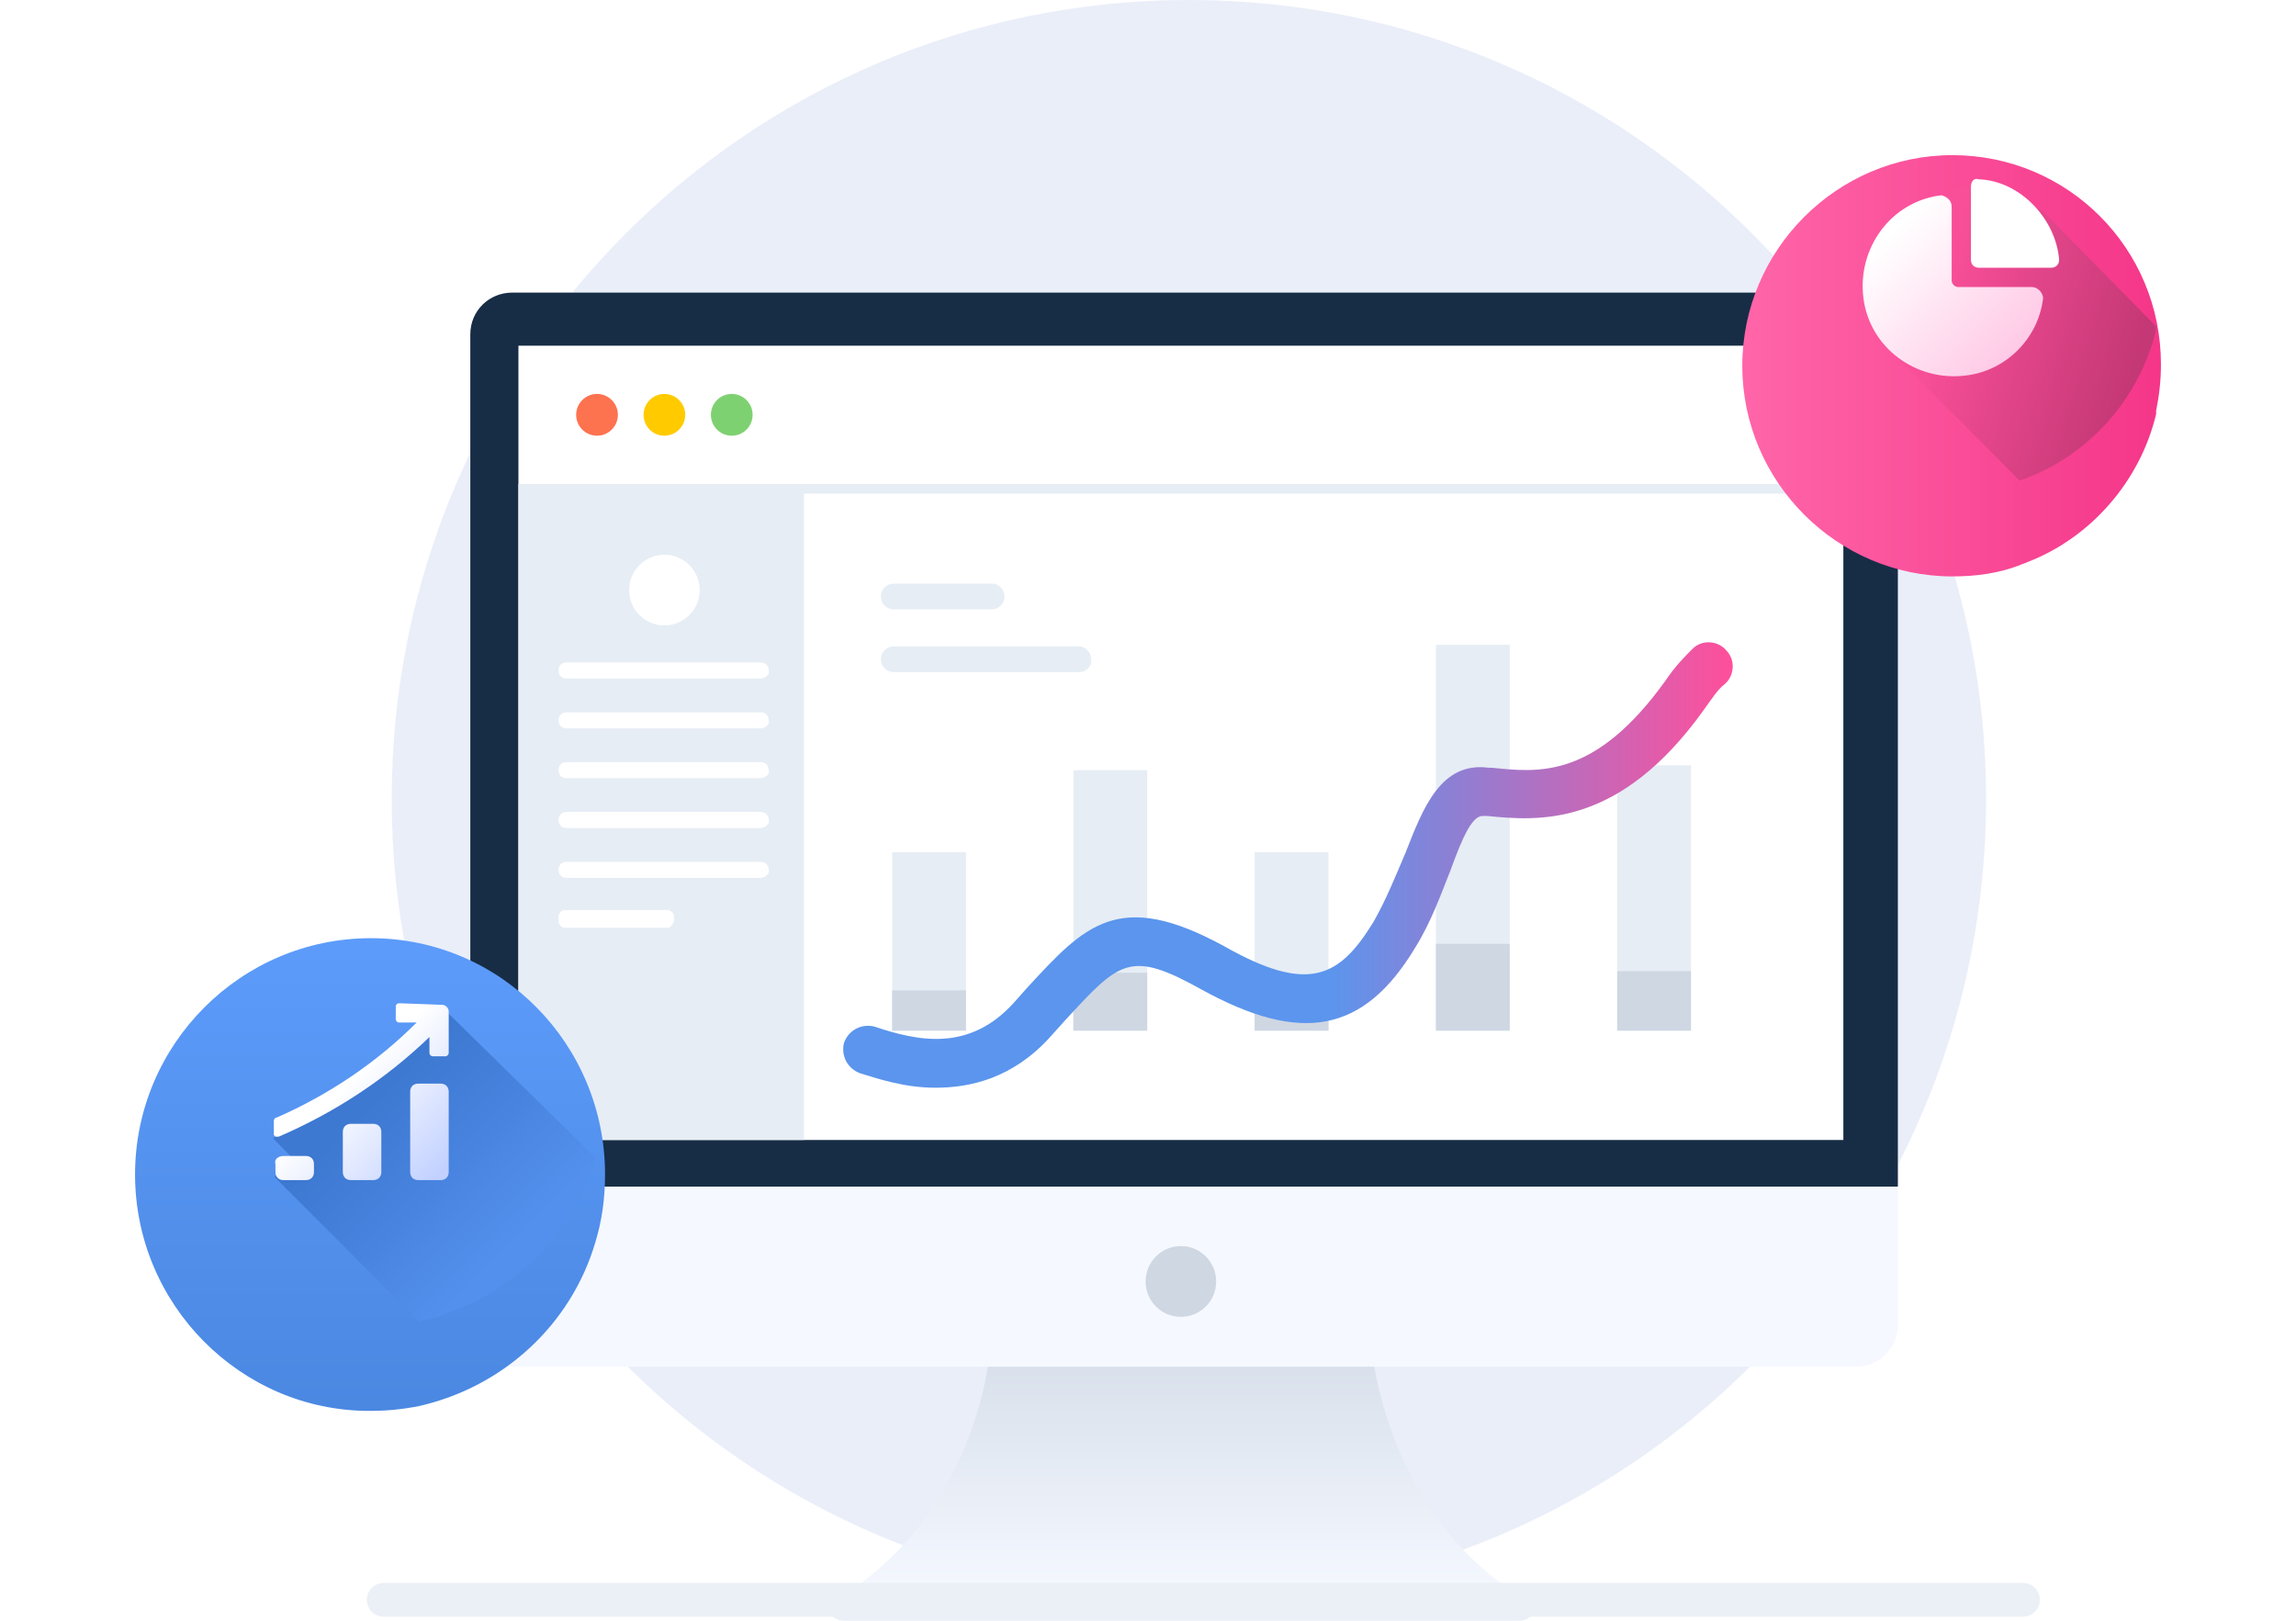 <svg width="136" height="96" viewBox="0 0 136 96" fill="none" xmlns="http://www.w3.org/2000/svg">
<path d="M70.423 94.667C96.502 94.667 117.644 73.475 117.644 47.333C117.644 21.192 96.502 0 70.423 0C44.343 0 23.202 21.192 23.202 47.333C23.202 73.475 44.343 94.667 70.423 94.667Z" fill="#EAEEF9"/>
<path d="M90.565 94.857C83.819 95.048 75.648 94.857 69.948 94.762C64.247 94.857 56.076 95.048 49.33 94.857C55.981 91.048 58.356 83.905 58.736 79.238H81.159C81.634 83.905 83.915 91.048 90.565 94.857Z" fill="url(#paint0_linear_104_474)"/>
<path d="M49.995 96H89.995C90.565 96 91.04 95.524 91.04 94.952C91.04 94.381 90.565 93.905 89.995 93.905H49.995C49.425 93.905 48.95 94.381 48.95 94.952C48.95 95.524 49.425 96 49.995 96Z" fill="#EBF0F6"/>
<path d="M112.418 19.809V78.476C112.418 79.905 111.278 80.952 109.948 80.952H30.328C28.903 80.952 27.858 79.809 27.858 78.476V19.809C27.858 18.381 28.998 17.333 30.328 17.333H109.948C111.278 17.238 112.418 18.381 112.418 19.809Z" fill="#F5F8FF"/>
<path d="M112.418 19.809V70.286H27.858V19.809C27.858 18.381 28.998 17.333 30.328 17.333H109.948C111.278 17.238 112.418 18.381 112.418 19.809Z" fill="#172D45"/>
<path d="M109.188 20.476H30.708V67.524H109.188V20.476Z" fill="white"/>
<path d="M35.363 25.809C36.045 25.809 36.599 25.255 36.599 24.571C36.599 23.888 36.045 23.333 35.363 23.333C34.681 23.333 34.128 23.888 34.128 24.571C34.128 25.255 34.681 25.809 35.363 25.809Z" fill="#FD724F"/>
<path d="M39.354 25.809C40.036 25.809 40.589 25.255 40.589 24.571C40.589 23.888 40.036 23.333 39.354 23.333C38.672 23.333 38.119 23.888 38.119 24.571C38.119 25.255 38.672 25.809 39.354 25.809Z" fill="#FFCB00"/>
<path d="M43.344 25.809C44.027 25.809 44.58 25.255 44.58 24.571C44.58 23.888 44.027 23.333 43.344 23.333C42.662 23.333 42.109 23.888 42.109 24.571C42.109 25.255 42.662 25.809 43.344 25.809Z" fill="#7ED171"/>
<path d="M109.188 28.667H47.62H35.078H30.708V67.524H47.62V29.238H109.188V28.667Z" fill="#E6EDF5"/>
<path d="M39.354 37.048C40.508 37.048 41.444 36.109 41.444 34.952C41.444 33.795 40.508 32.857 39.354 32.857C38.2 32.857 37.264 33.795 37.264 34.952C37.264 36.109 38.2 37.048 39.354 37.048Z" fill="white"/>
<path d="M45.055 40.191H33.558C33.273 40.191 33.083 40 33.083 39.714C33.083 39.429 33.273 39.238 33.558 39.238H45.055C45.34 39.238 45.53 39.429 45.53 39.714C45.625 39.905 45.34 40.191 45.055 40.191Z" fill="white"/>
<path d="M45.055 43.143H33.558C33.273 43.143 33.083 42.952 33.083 42.667C33.083 42.381 33.273 42.191 33.558 42.191H45.055C45.34 42.191 45.53 42.381 45.53 42.667C45.625 42.857 45.34 43.143 45.055 43.143Z" fill="white"/>
<path d="M45.055 46.095H33.558C33.273 46.095 33.083 45.905 33.083 45.619C33.083 45.333 33.273 45.143 33.558 45.143H45.055C45.34 45.143 45.53 45.333 45.53 45.619C45.625 45.81 45.34 46.095 45.055 46.095Z" fill="white"/>
<path d="M45.055 49.048H33.558C33.273 49.048 33.083 48.857 33.083 48.571C33.083 48.286 33.273 48.095 33.558 48.095H45.055C45.34 48.095 45.53 48.286 45.53 48.571C45.625 48.762 45.34 49.048 45.055 49.048Z" fill="white"/>
<path d="M45.055 52H33.558C33.273 52 33.083 51.809 33.083 51.524C33.083 51.238 33.273 51.048 33.558 51.048H45.055C45.34 51.048 45.53 51.238 45.53 51.524C45.625 51.714 45.34 52 45.055 52Z" fill="white"/>
<path d="M39.544 54.952H33.463C33.273 54.952 33.083 54.762 33.083 54.571V54.286C33.083 54.095 33.273 53.905 33.463 53.905H39.544C39.734 53.905 39.924 54.095 39.924 54.286V54.571C39.829 54.762 39.734 54.952 39.544 54.952Z" fill="white"/>
<path d="M69.948 78C71.102 78 72.038 77.062 72.038 75.905C72.038 74.748 71.102 73.809 69.948 73.809C68.793 73.809 67.858 74.748 67.858 75.905C67.858 77.062 68.793 78 69.948 78Z" fill="#CED7E2"/>
<g filter="url(#filter0_d_104_474)">
<path d="M128 16.571C128 17.524 127.905 18.381 127.715 19.333C127.715 19.429 127.715 19.429 127.715 19.524C126.765 23.524 123.819 26.857 120.114 28.286C119.924 28.381 119.829 28.381 119.639 28.476C118.404 28.952 117.074 29.143 115.648 29.143C108.808 29.143 103.202 23.524 103.202 16.667C103.202 9.81 108.808 4.19 115.648 4.19C122.489 4.19 128 9.714 128 16.571Z" fill="url(#paint1_linear_104_474)"/>
</g>
<path d="M127.715 19.333C127.715 19.429 127.715 19.429 127.715 19.524C126.765 23.524 123.82 26.857 120.114 28.286C119.924 28.381 119.829 28.381 119.639 28.476L111.753 20.571L112.893 16.571L112.798 15.048L114.888 11.714L116.884 10.762L120.969 12.476L127.715 19.333Z" fill="url(#paint2_linear_104_474)"/>
<path d="M57.216 50.476H52.846V61.048H57.216V50.476Z" fill="#E6EDF5"/>
<path d="M67.953 45.619H63.582V61.048H67.953V45.619Z" fill="#E6EDF5"/>
<path d="M78.689 50.476H74.318V61.048H78.689V50.476Z" fill="#E6EDF5"/>
<path d="M89.425 38.191H85.055V61.048H89.425V38.191Z" fill="#E6EDF5"/>
<path d="M100.162 45.333H95.791V61.048H100.162V45.333Z" fill="#E6EDF5"/>
<path d="M57.216 58.667H52.846V61.048H57.216V58.667Z" fill="#CED7E2"/>
<path d="M67.953 57.619H63.582V61.048H67.953V57.619Z" fill="#CED7E2"/>
<path d="M78.689 58.667H74.318V61.048H78.689V58.667Z" fill="#CED7E2"/>
<path d="M89.425 55.905H85.055V61.048H89.425V55.905Z" fill="#CED7E2"/>
<path d="M100.162 57.524H95.791V61.048H100.162V57.524Z" fill="#CED7E2"/>
<g filter="url(#filter1_d_104_474)">
<path d="M55.411 59.429C53.511 59.429 51.895 58.857 50.945 58.572C50.185 58.286 49.805 57.524 49.995 56.762C50.28 56 51.04 55.619 51.8 55.809C54.366 56.667 57.406 57.333 60.066 54.381L60.827 53.524C64.247 49.809 66.242 47.619 72.513 51.048C77.549 53.905 79.354 52.857 81.349 49.619C82.109 48.286 82.679 46.857 83.249 45.524C84.294 42.857 85.34 40.095 88.19 40.476H88.38C91.135 40.762 94.461 41.143 98.641 35.333C99.211 34.476 99.781 33.905 100.257 33.429C100.827 32.857 101.777 32.952 102.252 33.524C102.822 34.095 102.727 35.048 102.157 35.524C101.777 35.809 101.397 36.381 100.922 37.048C95.886 44.095 91.04 43.619 88.095 43.333H87.905C87.24 43.238 86.67 44.476 85.91 46.572C85.34 48 84.77 49.619 83.82 51.143C80.779 56.191 77.074 56.857 71.183 53.619C66.907 51.238 66.337 51.905 63.012 55.524L62.157 56.476C59.971 58.857 57.501 59.429 55.411 59.429Z" fill="url(#paint3_linear_104_474)"/>
</g>
<path d="M58.736 36.095H52.941C52.466 36.095 52.181 35.714 52.181 35.333C52.181 34.857 52.561 34.571 52.941 34.571H58.736C59.211 34.571 59.496 34.952 59.496 35.333C59.496 35.809 59.116 36.095 58.736 36.095Z" fill="#E6EDF5"/>
<path d="M63.962 39.809H52.941C52.466 39.809 52.181 39.429 52.181 39.048C52.181 38.571 52.561 38.286 52.941 38.286H63.867C64.342 38.286 64.627 38.667 64.627 39.048C64.722 39.429 64.342 39.809 63.962 39.809Z" fill="#E6EDF5"/>
<g filter="url(#filter2_d_104_474)">
<path d="M35.839 64.571C35.839 66 35.648 67.333 35.268 68.571C33.843 73.429 29.853 77.143 24.817 78.286C23.867 78.476 22.917 78.571 21.872 78.571C14.271 78.571 8 72.286 8 64.571C8 56.857 14.271 50.571 21.967 50.571C29.663 50.571 35.839 56.857 35.839 64.571Z" fill="url(#paint4_linear_104_474)"/>
</g>
<path d="M35.268 68.571C33.843 73.429 29.853 77.143 24.817 78.286L16.266 69.714L17.406 68.667L16.171 67.429L18.071 66L25.482 60.857L26.337 59.809L35.268 68.571Z" fill="url(#paint5_linear_104_474)"/>
<path d="M24.773 64.186H26.103C26.388 64.186 26.578 64.376 26.578 64.662V69.424C26.578 69.71 26.388 69.9 26.103 69.9H24.773C24.487 69.9 24.297 69.71 24.297 69.424V64.662C24.297 64.376 24.487 64.186 24.773 64.186Z" fill="url(#paint6_linear_104_474)"/>
<path d="M20.782 66.567H22.112C22.397 66.567 22.587 66.757 22.587 67.043V69.424C22.587 69.71 22.397 69.9 22.112 69.9H20.782C20.497 69.9 20.307 69.71 20.307 69.424V67.043C20.307 66.757 20.497 66.567 20.782 66.567Z" fill="url(#paint7_linear_104_474)"/>
<path d="M16.791 68.471H18.122C18.407 68.471 18.597 68.662 18.597 68.948V69.424C18.597 69.71 18.407 69.9 18.122 69.9H16.791C16.506 69.9 16.316 69.71 16.316 69.424V68.948C16.221 68.662 16.506 68.471 16.791 68.471Z" fill="url(#paint8_linear_104_474)"/>
<path d="M26.198 59.519C26.388 59.519 26.578 59.709 26.578 59.9V62.376C26.578 62.471 26.483 62.567 26.388 62.567H25.628C25.532 62.567 25.438 62.471 25.438 62.376V61.424C22.872 63.9 19.832 65.9 16.506 67.329C16.411 67.329 16.411 67.329 16.316 67.329L16.221 67.233V66.376C16.221 66.281 16.316 66.186 16.411 66.186C19.452 64.852 22.302 62.948 24.677 60.567H23.632C23.537 60.567 23.442 60.471 23.442 60.376V59.614C23.442 59.519 23.537 59.424 23.632 59.424L26.198 59.519Z" fill="url(#paint9_linear_104_474)"/>
<path d="M120.354 17.002H115.984C115.794 17.002 115.604 16.811 115.604 16.621V12.24C115.604 11.859 115.319 11.669 115.034 11.573H114.939C111.993 11.954 109.998 14.716 110.378 17.669C110.758 20.621 113.514 22.621 116.459 22.24C118.834 21.954 120.734 20.049 121.019 17.669C121.019 17.383 120.734 17.002 120.354 17.002C120.354 17.002 120.449 17.002 120.354 17.002Z" fill="url(#paint10_linear_104_474)"/>
<path d="M116.744 11.097V15.383C116.744 15.669 116.934 15.859 117.219 15.859H121.494C121.78 15.859 121.97 15.669 121.97 15.383C121.78 13.002 119.689 10.716 117.219 10.621C116.934 10.526 116.744 10.716 116.744 11.097C116.744 11.097 116.744 11.002 116.744 11.097Z" fill="white"/>
<path d="M22.727 94.762H119.829" stroke="#EBF0F6" stroke-width="2" stroke-miterlimit="10" stroke-linecap="round" stroke-linejoin="round"/>
<defs>
<filter id="filter0_d_104_474" x="95.202" y="1.19" width="40.798" height="40.952" filterUnits="userSpaceOnUse" color-interpolation-filters="sRGB">
<feFlood flood-opacity="0" result="BackgroundImageFix"/>
<feColorMatrix in="SourceAlpha" type="matrix" values="0 0 0 0 0 0 0 0 0 0 0 0 0 0 0 0 0 0 127 0" result="hardAlpha"/>
<feOffset dy="5"/>
<feGaussianBlur stdDeviation="4"/>
<feColorMatrix type="matrix" values="0 0 0 0 0.255 0 0 0 0 0.583 0 0 0 0 0.969 0 0 0 0.3 0"/>
<feBlend mode="normal" in2="BackgroundImageFix" result="effect1_dropShadow_104_474"/>
<feBlend mode="normal" in="SourceGraphic" in2="effect1_dropShadow_104_474" result="shape"/>
</filter>
<filter id="filter1_d_104_474" x="41.947" y="30.045" width="68.688" height="42.384" filterUnits="userSpaceOnUse" color-interpolation-filters="sRGB">
<feFlood flood-opacity="0" result="BackgroundImageFix"/>
<feColorMatrix in="SourceAlpha" type="matrix" values="0 0 0 0 0 0 0 0 0 0 0 0 0 0 0 0 0 0 127 0" result="hardAlpha"/>
<feOffset dy="5"/>
<feGaussianBlur stdDeviation="4"/>
<feColorMatrix type="matrix" values="0 0 0 0 0.113 0 0 0 0 0.296 0 0 0 0 1 0 0 0 0.22 0"/>
<feBlend mode="normal" in2="BackgroundImageFix" result="effect1_dropShadow_104_474"/>
<feBlend mode="normal" in="SourceGraphic" in2="effect1_dropShadow_104_474" result="shape"/>
</filter>
<filter id="filter2_d_104_474" x="0" y="47.571" width="43.839" height="44" filterUnits="userSpaceOnUse" color-interpolation-filters="sRGB">
<feFlood flood-opacity="0" result="BackgroundImageFix"/>
<feColorMatrix in="SourceAlpha" type="matrix" values="0 0 0 0 0 0 0 0 0 0 0 0 0 0 0 0 0 0 127 0" result="hardAlpha"/>
<feOffset dy="5"/>
<feGaussianBlur stdDeviation="4"/>
<feColorMatrix type="matrix" values="0 0 0 0 0.113 0 0 0 0 0.296 0 0 0 0 1 0 0 0 0.22 0"/>
<feBlend mode="normal" in2="BackgroundImageFix" result="effect1_dropShadow_104_474"/>
<feBlend mode="normal" in="SourceGraphic" in2="effect1_dropShadow_104_474" result="shape"/>
</filter>
<linearGradient id="paint0_linear_104_474" x1="69.945" y1="94.434" x2="69.945" y2="80.436" gradientUnits="userSpaceOnUse">
<stop stop-color="#F5F8FF"/>
<stop offset="0.991" stop-color="#D8E0EB"/>
</linearGradient>
<linearGradient id="paint1_linear_104_474" x1="102.965" y1="16.668" x2="127.895" y2="16.668" gradientUnits="userSpaceOnUse">
<stop stop-color="#FF66A9"/>
<stop offset="1" stop-color="#F53689"/>
</linearGradient>
<linearGradient id="paint2_linear_104_474" x1="114" y1="20" x2="126.008" y2="23.471" gradientUnits="userSpaceOnUse">
<stop stop-color="#F94F99"/>
<stop offset="1" stop-color="#C43875"/>
</linearGradient>
<linearGradient id="paint3_linear_104_474" x1="49.936" y1="46.337" x2="102.555" y2="46.337" gradientUnits="userSpaceOnUse">
<stop offset="0.547" stop-color="#5B95ED"/>
<stop offset="1" stop-color="#FF4F9B"/>
</linearGradient>
<linearGradient id="paint4_linear_104_474" x1="22.019" y1="51.155" x2="22.019" y2="79.4" gradientUnits="userSpaceOnUse">
<stop stop-color="#5C9BFA"/>
<stop offset="1" stop-color="#4A87E1"/>
</linearGradient>
<linearGradient id="paint5_linear_104_474" x1="21.966" y1="65.272" x2="30.433" y2="73.718" gradientUnits="userSpaceOnUse">
<stop stop-color="#3D78D1"/>
<stop offset="1" stop-color="#5390ED"/>
</linearGradient>
<linearGradient id="paint6_linear_104_474" x1="27.021" y1="68.631" x2="21.588" y2="63.211" gradientUnits="userSpaceOnUse">
<stop offset="0.011" stop-color="#C2D1FF"/>
<stop offset="1" stop-color="white"/>
</linearGradient>
<linearGradient id="paint7_linear_104_474" x1="24.433" y1="71.226" x2="18.999" y2="65.806" gradientUnits="userSpaceOnUse">
<stop offset="0.011" stop-color="#C2D1FF"/>
<stop offset="1" stop-color="white"/>
</linearGradient>
<linearGradient id="paint8_linear_104_474" x1="21.947" y1="73.718" x2="16.514" y2="68.297" gradientUnits="userSpaceOnUse">
<stop offset="0.011" stop-color="#C2D1FF"/>
<stop offset="1" stop-color="white"/>
</linearGradient>
<linearGradient id="paint9_linear_104_474" x1="26.741" y1="68.912" x2="21.308" y2="63.492" gradientUnits="userSpaceOnUse">
<stop offset="0.011" stop-color="#C2D1FF"/>
<stop offset="1" stop-color="white"/>
</linearGradient>
<linearGradient id="paint10_linear_104_474" x1="118.912" y1="21.539" x2="111.642" y2="14.286" gradientUnits="userSpaceOnUse">
<stop offset="0.011" stop-color="#FFC9E6"/>
<stop offset="1" stop-color="white"/>
</linearGradient>
</defs>
</svg>
